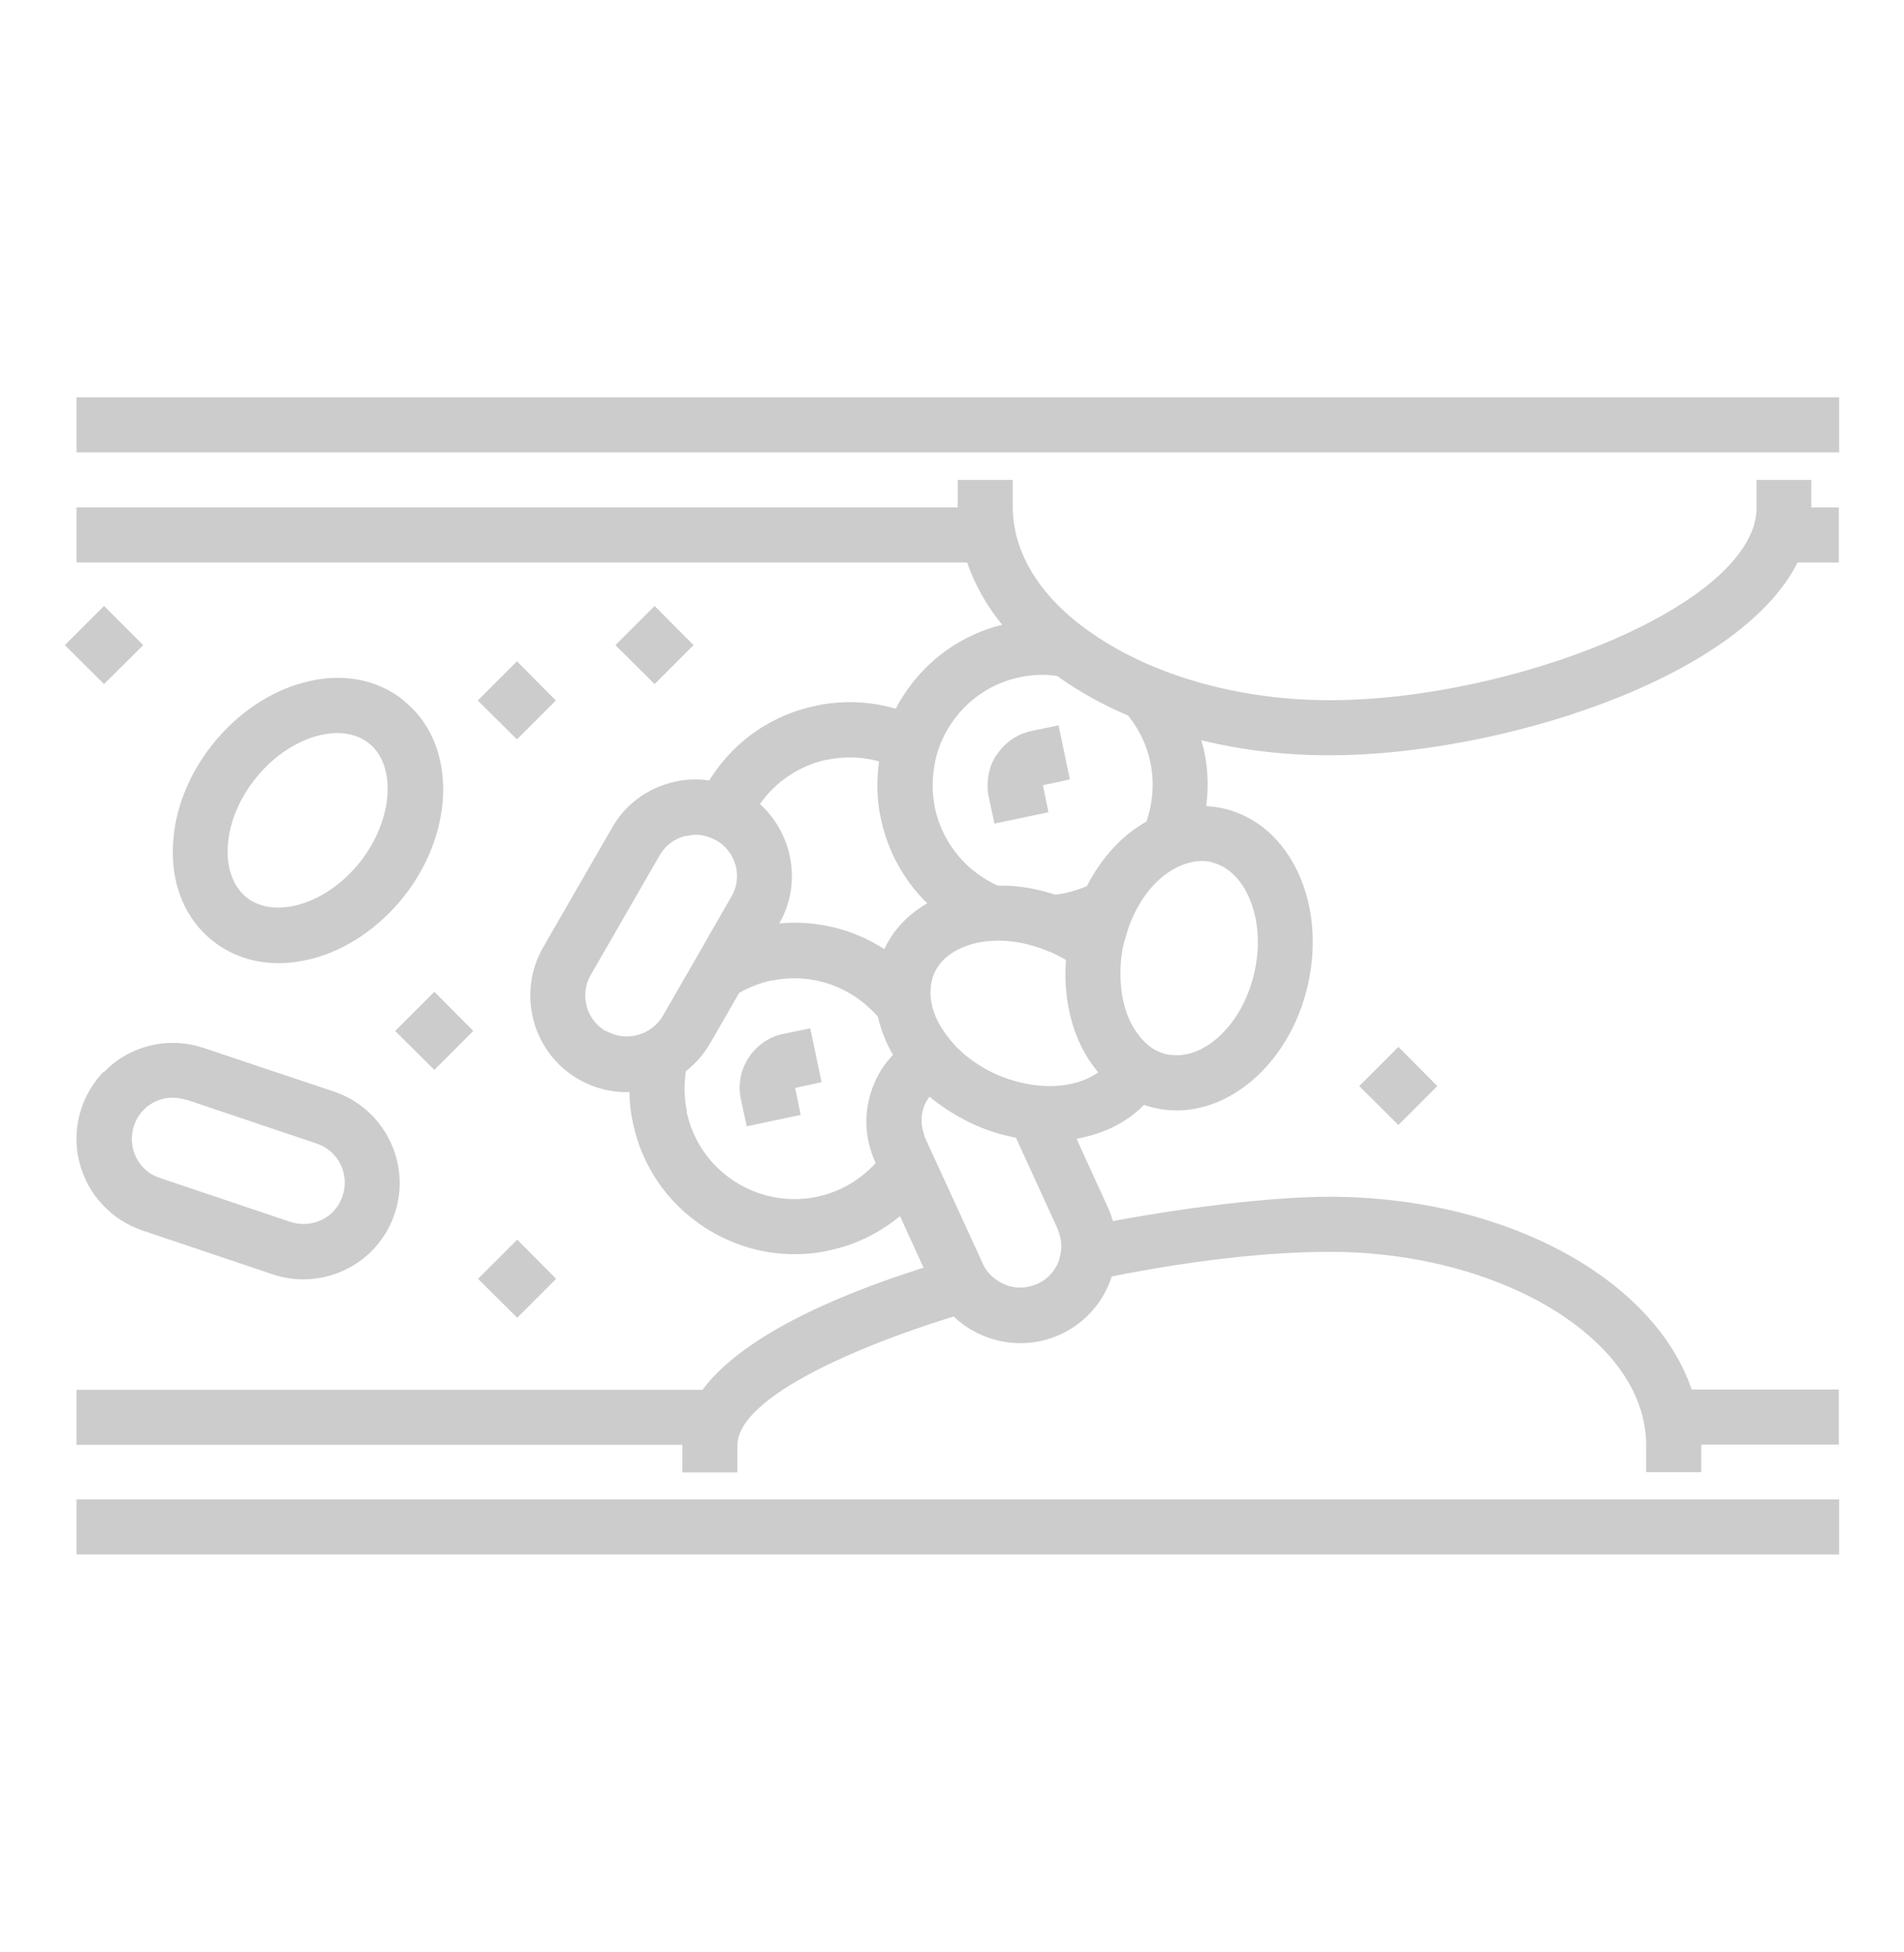 <svg width="81" height="83" viewBox="0 0 81 83" fill="none" xmlns="http://www.w3.org/2000/svg">
<path fill-rule="evenodd" clip-rule="evenodd" d="M4.426 16.895H3.254V19.237H4.426H77.07H78.241V16.895H77.07H4.426ZM4.426 63.763H3.254V66.105H4.426H77.07H78.241V63.763H77.07H4.426ZM42.037 33.066C42.082 32.728 42.195 32.401 42.386 32.108L42.408 32.097C42.746 31.579 43.276 31.208 43.884 31.084L45.032 30.847L45.517 33.145L44.368 33.392L44.604 34.541L42.893 34.901L42.307 35.025L42.059 33.877C42.003 33.606 42.003 33.336 42.037 33.066ZM77.058 20.408H74.727V21.579C74.727 21.974 74.637 22.368 74.457 22.751C74.277 23.145 74.007 23.539 73.669 23.922C70.831 27.131 62.836 29.777 56.563 29.777C53.94 29.777 51.474 29.293 49.379 28.471C48.05 27.953 46.879 27.289 45.911 26.534C44.92 25.757 44.154 24.879 43.67 23.922C43.478 23.539 43.332 23.145 43.23 22.751C43.14 22.368 43.084 21.974 43.084 21.579V20.408H40.742V21.579H3.254V23.922H41.147C41.463 24.857 41.969 25.746 42.634 26.568C40.911 26.996 39.436 28.043 38.456 29.541C38.332 29.732 38.208 29.935 38.107 30.138C37.014 29.823 35.843 29.766 34.695 30.014C32.859 30.397 31.283 31.478 30.258 33.054C30.224 33.099 30.202 33.145 30.179 33.19C29.639 33.111 29.076 33.133 28.524 33.291C27.465 33.572 26.576 34.248 26.035 35.205L23.107 40.284C21.981 42.243 22.646 44.755 24.605 45.892C25.247 46.263 25.956 46.444 26.643 46.444H26.778C26.778 46.883 26.835 47.311 26.925 47.75C27.308 49.585 28.389 51.162 29.965 52.187C31.125 52.941 32.443 53.335 33.794 53.335C34.278 53.335 34.774 53.29 35.258 53.178C36.395 52.941 37.42 52.434 38.287 51.714L39.289 53.91C35.111 55.227 31.474 56.972 29.886 59.101H3.254V61.443H29.03V62.614H31.373V61.443C31.373 61.06 31.564 60.666 31.902 60.272C32.229 59.889 32.702 59.495 33.298 59.101C34.965 58.008 37.566 56.916 40.573 55.982C40.967 56.364 41.451 56.669 41.981 56.86C42.442 57.029 42.926 57.119 43.411 57.119C43.996 57.119 44.571 56.995 45.111 56.747C46.192 56.252 46.958 55.34 47.296 54.281C50.573 53.628 53.838 53.234 56.563 53.234C62.532 53.234 67.746 55.745 69.446 59.09C69.637 59.472 69.784 59.867 69.885 60.261C69.975 60.644 70.031 61.038 70.031 61.432V62.603H72.374V61.432H78.229V59.09H71.968C70.369 54.394 64.063 50.892 56.552 50.892C54.446 50.892 51.046 51.241 47.341 51.928C47.285 51.725 47.217 51.511 47.115 51.308L45.798 48.425C46.935 48.223 47.938 47.739 48.669 46.984L48.67 46.984C48.805 47.029 48.94 47.074 49.086 47.108C49.413 47.187 49.739 47.221 50.066 47.221C51.158 47.221 52.262 46.793 53.23 45.982C54.39 45.014 55.246 43.572 55.629 41.928C56.012 40.284 55.888 38.617 55.28 37.232C54.615 35.723 53.478 34.721 52.07 34.383C51.823 34.327 51.564 34.293 51.316 34.282C51.417 33.505 51.395 32.717 51.226 31.928C51.192 31.771 51.147 31.624 51.102 31.478C52.802 31.895 54.638 32.12 56.552 32.12C63.658 32.12 73.939 28.933 76.473 23.922H78.229V21.579H77.058V20.408ZM48.94 32.424C49.12 33.291 49.041 34.158 48.771 34.935C48.489 35.104 48.208 35.284 47.938 35.509C47.251 36.084 46.676 36.827 46.237 37.683C45.944 37.806 45.64 37.908 45.325 37.975C45.179 38.009 45.021 38.032 44.875 38.043C44.3 37.852 43.715 37.728 43.14 37.683C42.904 37.66 42.667 37.66 42.442 37.66H42.442C42.285 37.593 42.138 37.514 41.992 37.424C41.553 37.165 41.158 36.838 40.821 36.455C40.314 35.87 39.942 35.16 39.773 34.349C39.743 34.198 39.722 34.038 39.702 33.886L39.702 33.885L39.702 33.885L39.695 33.831C39.65 33.313 39.695 32.807 39.796 32.311C39.886 31.917 40.032 31.534 40.224 31.174C40.855 29.991 41.981 29.09 43.388 28.798C43.715 28.73 44.041 28.696 44.357 28.696C44.559 28.696 44.762 28.719 44.965 28.741L44.965 28.741C45.866 29.383 46.879 29.958 47.994 30.431C48.444 30.994 48.782 31.658 48.94 32.413V32.424ZM51.541 36.669C52.217 36.827 52.791 37.367 53.14 38.178C53.545 39.102 53.624 40.25 53.354 41.399C53.084 42.547 52.51 43.538 51.733 44.191C51.113 44.709 50.426 44.946 49.796 44.856C49.739 44.856 49.683 44.844 49.627 44.833C49.278 44.754 48.962 44.574 48.692 44.304C48.433 44.056 48.208 43.718 48.028 43.324C47.769 42.727 47.656 42.041 47.667 41.32C47.667 40.926 47.712 40.52 47.814 40.104C47.825 40.059 47.839 40.014 47.853 39.969L47.853 39.969C47.867 39.923 47.881 39.879 47.892 39.833L47.893 39.833C47.938 39.676 47.983 39.518 48.039 39.361C48.354 38.527 48.827 37.806 49.435 37.3C49.796 37.007 50.167 36.804 50.539 36.703C50.73 36.647 50.922 36.613 51.113 36.613C51.26 36.613 51.406 36.624 51.541 36.658V36.669ZM45.066 53.56C44.92 54 44.593 54.394 44.131 54.596C43.703 54.788 43.23 54.81 42.791 54.642C42.566 54.551 42.363 54.428 42.183 54.259C42.026 54.112 41.891 53.932 41.8 53.718L41.564 53.2L39.942 49.664L39.357 48.392C39.357 48.392 39.323 48.29 39.312 48.245C39.177 47.862 39.165 47.434 39.312 47.052C39.368 46.894 39.447 46.759 39.548 46.635C39.582 46.657 39.616 46.691 39.638 46.714C39.976 46.984 40.337 47.232 40.731 47.457C40.956 47.581 41.181 47.705 41.429 47.817C42.026 48.088 42.622 48.268 43.219 48.38L44.998 52.266L45.032 52.367C45.179 52.761 45.19 53.178 45.055 53.549L45.066 53.56ZM29.222 47.243C29.098 46.669 29.098 46.106 29.177 45.554C29.582 45.239 29.931 44.844 30.202 44.383L31.44 42.232C31.44 42.232 31.485 42.198 31.508 42.187C31.902 41.973 32.33 41.804 32.78 41.703H32.825C33.152 41.635 33.479 41.601 33.794 41.601C34.931 41.601 36.001 42.018 36.834 42.727C37.014 42.885 37.183 43.043 37.341 43.223C37.386 43.414 37.442 43.606 37.51 43.809C37.611 44.113 37.746 44.405 37.904 44.709C37.927 44.755 37.96 44.811 37.994 44.856C37.611 45.25 37.307 45.734 37.116 46.263C36.733 47.288 36.778 48.403 37.228 49.405L37.251 49.462C36.609 50.16 35.765 50.678 34.762 50.892C32.229 51.421 29.74 49.799 29.211 47.277L29.222 47.243ZM25.776 43.854C24.932 43.369 24.65 42.288 25.134 41.455L28.062 36.376C28.299 35.971 28.67 35.678 29.132 35.554C29.177 35.554 29.211 35.554 29.256 35.543C29.368 35.52 29.481 35.498 29.594 35.498C29.875 35.498 30.157 35.577 30.416 35.712C30.427 35.712 30.449 35.723 30.472 35.734L30.472 35.734C30.877 35.971 31.17 36.343 31.294 36.804C31.418 37.266 31.35 37.728 31.114 38.133L30.663 38.91L29.943 40.171L29.718 40.565L28.197 43.2C27.961 43.606 27.589 43.876 27.172 44C26.722 44.135 26.227 44.09 25.787 43.842L25.776 43.854ZM35.179 32.311C35.506 32.244 35.832 32.21 36.147 32.21C36.575 32.21 36.992 32.266 37.397 32.379C37.285 33.178 37.296 34.012 37.476 34.822C37.769 36.207 38.456 37.446 39.447 38.415C38.647 38.876 38.005 39.529 37.623 40.363C36.283 39.496 34.717 39.124 33.152 39.27C33.693 38.325 33.828 37.232 33.546 36.185C33.332 35.408 32.916 34.721 32.33 34.192C32.983 33.257 33.985 32.559 35.19 32.3L35.179 32.311ZM43.433 46.038C43.084 45.959 42.735 45.836 42.386 45.689C41.744 45.396 41.181 45.014 40.731 44.563C40.674 44.507 40.618 44.45 40.573 44.394C40.37 44.169 40.19 43.932 40.044 43.685C40.032 43.662 40.018 43.642 40.004 43.623C39.99 43.603 39.976 43.583 39.965 43.561C39.852 43.358 39.773 43.167 39.706 42.964C39.627 42.727 39.593 42.491 39.582 42.266C39.582 42.029 39.605 41.804 39.672 41.59L39.685 41.549C39.704 41.492 39.724 41.431 39.751 41.376C39.965 40.892 40.393 40.532 40.933 40.295C41.26 40.16 41.62 40.059 42.014 40.025C42.161 40.014 42.307 40.002 42.465 40.002C43.118 40.002 43.827 40.138 44.514 40.419C44.569 40.446 44.63 40.466 44.687 40.484L44.687 40.484L44.687 40.484L44.687 40.484L44.687 40.484L44.728 40.498C44.942 40.599 45.145 40.7 45.348 40.824C45.258 42.041 45.438 43.223 45.888 44.259C46.113 44.766 46.395 45.216 46.721 45.599C46.226 45.959 45.55 46.162 44.796 46.185C44.368 46.196 43.906 46.151 43.444 46.038H43.433ZM34.952 46.021L34.954 46.027L34.976 46.016L34.952 46.021ZM34.469 43.73L34.952 46.021L33.828 46.263L34.064 47.412L31.767 47.896L31.519 46.748C31.384 46.128 31.508 45.509 31.846 44.98C32.184 44.462 32.713 44.09 33.321 43.966L34.469 43.73ZM4.426 45.554C3.998 45.993 3.671 46.522 3.468 47.119C3.119 48.155 3.198 49.27 3.682 50.25C3.874 50.644 4.133 50.993 4.426 51.297C4.876 51.759 5.428 52.108 6.047 52.322L11.599 54.191C12.027 54.337 12.466 54.405 12.905 54.405C13.524 54.405 14.155 54.259 14.729 53.977C15.709 53.493 16.441 52.648 16.79 51.612C17.511 49.473 16.351 47.142 14.211 46.421L8.66 44.563C7.624 44.214 6.509 44.293 5.529 44.777C5.112 44.98 4.741 45.261 4.426 45.588V45.554ZM7.916 46.759L13.468 48.628C14.392 48.932 14.887 49.934 14.572 50.858C14.425 51.308 14.11 51.669 13.693 51.871C13.277 52.074 12.792 52.108 12.353 51.961L6.802 50.092C6.351 49.946 5.991 49.63 5.788 49.214C5.585 48.797 5.552 48.313 5.698 47.874C5.844 47.423 6.16 47.063 6.576 46.86C6.824 46.736 7.083 46.68 7.353 46.68C7.545 46.68 7.736 46.714 7.916 46.77V46.759ZM12.928 29.023C14.515 28.595 16.013 28.865 17.151 29.766L17.162 29.789C19.414 31.557 19.414 35.295 17.184 38.122C16.137 39.439 14.752 40.385 13.288 40.768C12.793 40.892 12.308 40.96 11.847 40.96C10.799 40.96 9.842 40.633 9.054 40.014C7.917 39.113 7.308 37.716 7.354 36.072C7.387 34.552 7.984 32.987 9.031 31.669C10.079 30.352 11.464 29.406 12.928 29.023ZM10.495 38.167C11.036 38.595 11.813 38.707 12.669 38.482C13.648 38.223 14.594 37.57 15.326 36.647C16.723 34.867 16.892 32.559 15.687 31.602C15.315 31.309 14.853 31.174 14.347 31.174C13.198 31.174 11.835 31.883 10.856 33.122C10.124 34.045 9.707 35.115 9.684 36.129C9.662 37.007 9.955 37.739 10.495 38.167ZM18.479 45.498L20.134 43.842L18.479 42.176L16.812 43.842L18.479 45.498ZM23.659 54.383L22.004 56.038L20.337 54.383L22.004 52.716L23.659 54.383ZM23.648 29.789L21.993 28.122L20.326 29.789L21.993 31.444L23.648 29.789ZM27.849 25.769L29.504 27.435L27.849 29.091L26.182 27.435L27.849 25.769ZM2.759 27.435L4.426 29.091L6.092 27.435L4.426 25.769L2.759 27.435ZM61.147 46.185L59.491 47.84L57.825 46.185L59.491 44.518L61.147 46.185Z" fill="#CCCCCC"/>
</svg>
